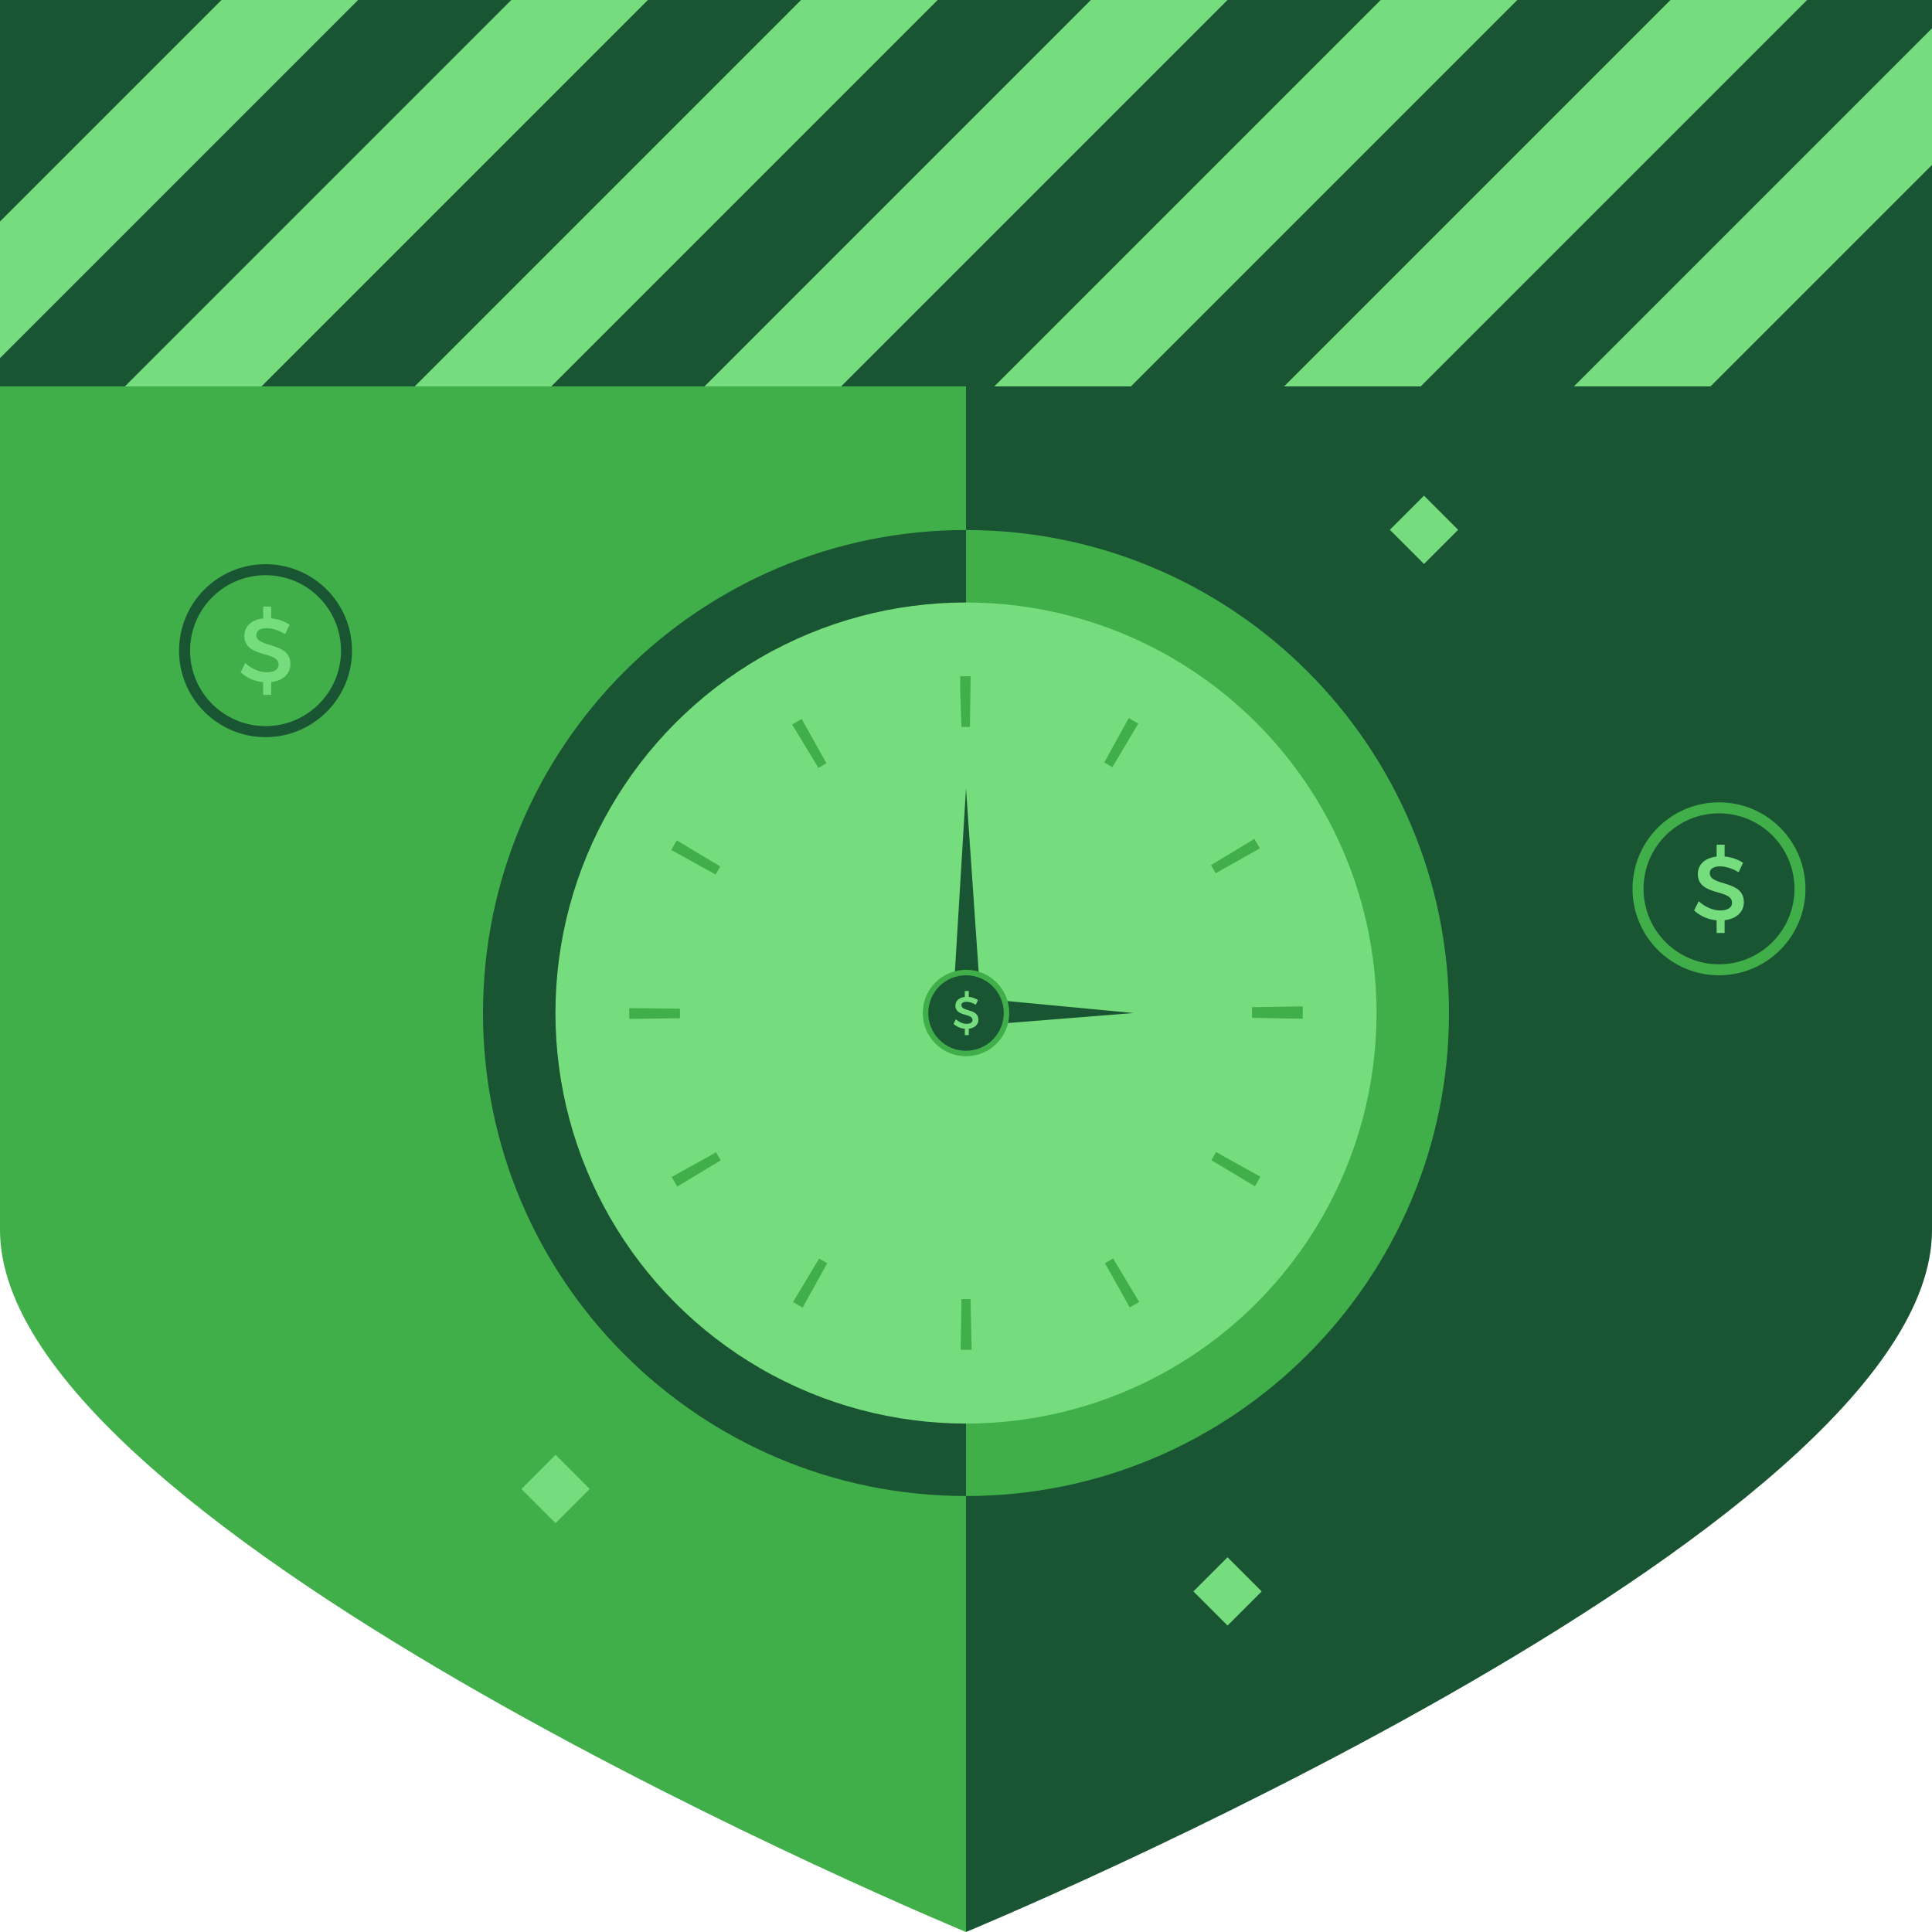 <?xml version="1.0" encoding="utf-8"?>
<!-- Generator: Adobe Illustrator 16.0.0, SVG Export Plug-In . SVG Version: 6.00 Build 0)  -->
<!DOCTYPE svg PUBLIC "-//W3C//DTD SVG 1.1//EN" "http://www.w3.org/Graphics/SVG/1.1/DTD/svg11.dtd">
<svg version="1.1" id="Layer_1" xmlns="http://www.w3.org/2000/svg" xmlns:xlink="http://www.w3.org/1999/xlink" x="0px" y="0px"
	 width="200px" height="200px" viewBox="0 0 200 200" enable-background="new 0 0 200 200" xml:space="preserve">
<g>
	<path fill="#195532" d="M100,200c0,0,100-41.333,100-72.667v-2V0H100V200z"/>
	<path fill="#40AE49" d="M0,0v125.333v2C0,158.667,100,200,100,200V0H0z"/>
	<rect fill="#195532" width="200" height="40"/>
	<g>
		<polygon fill="#76DD7E" points="0,22.929 22.929,0 37.071,0 0,37.071 		"/>
		<polygon fill="#76DD7E" points="12.929,40 52.929,0 67.071,0 27.071,40 		"/>
		<polygon fill="#76DD7E" points="42.929,40 82.928,0 97.071,0 57.071,40 		"/>
		<polygon fill="#76DD7E" points="72.929,40 112.928,0 127.071,0 87.071,40 		"/>
		<polygon fill="#76DD7E" points="102.929,40 142.929,0 157.071,0 117.071,40 		"/>
		<polygon fill="#76DD7E" points="132.929,40 172.928,0 187.071,0 147.071,40 		"/>
		<polygon fill="#76DD7E" points="162.929,40 200,2.929 200,17.072 177.071,40.001 		"/>
	</g>
	
		<rect x="124.571" y="162.273" transform="matrix(0.707 0.707 -0.707 0.707 153.73 -41.592)" fill="#76DD7E" width="5.001" height="5"/>
	
		<rect x="144.92" y="52.369" transform="matrix(0.707 0.707 -0.707 0.707 81.977 -88.172)" fill="#76DD7E" width="5.001" height="5"/>
	
		<rect x="55" y="151.665" transform="matrix(0.707 0.707 -0.707 0.707 125.853 4.495)" fill="#76DD7E" width="5.001" height="5"/>
	<g>
		<path fill="#195532" d="M36.44,67.358c0,4.941-4.01,8.951-8.952,8.951c-4.946,0-8.952-4.01-8.952-8.951
			c0-4.949,4.006-8.953,8.952-8.953C32.431,58.405,36.44,62.409,36.44,67.358z"/>
		<path fill="#40AE49" d="M35.302,67.358c0,4.312-3.5,7.812-7.813,7.812c-4.316,0-7.813-3.5-7.813-7.812
			c0-4.32,3.497-7.814,7.813-7.814C31.802,59.544,35.302,63.038,35.302,67.358z"/>
		<g>
			<path fill="#76DD7E" d="M30.062,68.741c0,1.043-0.803,1.725-1.993,1.866v1.323h-0.825v-1.312
				c-0.899-0.076-1.734-0.469-2.334-1.022l0.479-0.957c0.676,0.622,1.521,0.957,2.223,0.957c0.768,0,1.226-0.29,1.226-0.796
				c0-1.463-3.54-0.648-3.54-2.979c0-1.006,0.768-1.669,1.947-1.801v-1.227l0.825-0.01v1.227c0.712,0.066,1.396,0.311,1.913,0.656
				l-0.461,0.974c-0.712-0.431-1.422-0.608-1.92-0.608c-0.646,0-1.068,0.244-1.068,0.686C26.532,67.148,30.072,66.381,30.062,68.741
				z"/>
		</g>
	</g>
	<g>
		<path fill="#40AE49" d="M186.902,92.011c0,4.942-4.01,8.951-8.952,8.951c-4.946,0-8.952-4.009-8.952-8.951
			c0-4.949,4.006-8.953,8.952-8.953C182.893,83.058,186.902,87.062,186.902,92.011z"/>
		<path fill="#195532" d="M185.764,92.011c0,4.312-3.5,7.812-7.813,7.812c-4.316,0-7.813-3.5-7.813-7.812
			c0-4.319,3.497-7.814,7.813-7.814C182.264,84.196,185.764,87.691,185.764,92.011z"/>
		<g>
			<path fill="#76DD7E" d="M180.523,93.394c0,1.043-0.803,1.725-1.993,1.867v1.322h-0.825v-1.312
				c-0.899-0.076-1.734-0.468-2.334-1.021l0.479-0.957c0.676,0.621,1.521,0.957,2.223,0.957c0.768,0,1.226-0.291,1.226-0.797
				c0-1.463-3.54-0.648-3.54-2.979c0-1.005,0.768-1.668,1.947-1.801v-1.226l0.825-0.011v1.227c0.712,0.066,1.396,0.311,1.913,0.656
				l-0.461,0.975c-0.712-0.431-1.422-0.608-1.92-0.608c-0.646,0-1.068,0.244-1.068,0.685
				C176.994,91.802,180.534,91.034,180.523,93.394z"/>
		</g>
	</g>
	<g>
		<g>
			<path fill="#195532" d="M100,54.868c-27.614,0-50,22.387-50,50c0,27.615,22.386,50,50,50h0.001L100,54.868L100,54.868z"/>
			<path fill="#40AE49" d="M150,104.868c0-27.613-22.386-49.999-49.999-50v100C127.614,154.868,150,132.482,150,104.868z"/>
		</g>
		<circle fill="#76DD7E" cx="100" cy="104.868" r="42.5"/>
		<g>
			<path fill="#40AE49" d="M100.585,139.729l-0.034,0.001c-0.369,0.006-0.739,0.006-1.104,0l0.086-5.249
				c0.31,0.005,0.622,0.005,0.936,0L100.585,139.729z M116.949,135.347l-2.562-4.584c0.282-0.158,0.562-0.319,0.84-0.486
				l2.703,4.502C117.606,134.972,117.279,135.162,116.949,135.347z M83.087,135.364c-0.334-0.187-0.666-0.377-0.993-0.573
				l2.702-4.501c0.275,0.165,0.555,0.326,0.837,0.482L83.087,135.364z M129.906,122.802l-4.503-2.698
				c0.166-0.278,0.328-0.56,0.487-0.843l4.586,2.556C130.291,122.148,130.101,122.477,129.906,122.802z M70.112,122.833
				c-0.198-0.326-0.39-0.656-0.574-0.99l4.586-2.555c0.156,0.281,0.316,0.559,0.482,0.832L70.112,122.833z M134.861,105.457
				l-5.25-0.086c0.006-0.323,0.007-0.646,0.001-0.97l-0.002-0.138l5.249-0.083l0.003,0.138
				C134.868,104.699,134.868,105.079,134.861,105.457z M70.39,105.405l-5.25,0.072c-0.007-0.412-0.008-0.767-0.004-1.118l5.25,0.064
				c-0.004,0.286-0.003,0.573,0.001,0.86L70.39,105.405z M125.848,90.396c-0.157-0.282-0.321-0.562-0.488-0.839l4.493-2.715
				c0.195,0.324,0.387,0.65,0.571,0.98L125.848,90.396z M74.079,90.529l-4.594-2.542c0.185-0.334,0.376-0.666,0.572-0.994
				l4.503,2.699C74.396,89.968,74.235,90.247,74.079,90.529z M115.153,79.417c-0.279-0.166-0.56-0.328-0.844-0.485l2.541-4.595
				c0.332,0.185,0.662,0.373,0.987,0.568L115.153,79.417z M84.719,79.491l-2.715-4.492c0.325-0.197,0.654-0.389,0.987-0.576
				l2.56,4.585C85.271,79.165,84.993,79.325,84.719,79.491z M100.407,75.254c-0.292-0.004-0.583-0.003-0.875,0.001l-0.134-3.791
				l0.012-1.457c0.391-0.006,0.725-0.007,1.067-0.002L100.407,75.254z"/>
		</g>
		<polygon fill="#195532" points="98.501,106.368 100.001,81.618 101.501,103.368 117.333,104.868 		"/>
		<g>
			<circle fill="#40AE49" cx="100.001" cy="104.868" r="4.476"/>
			<circle fill="#195532" cx="100.001" cy="104.868" r="3.907"/>
			<g>
				<path fill="#76DD7E" d="M101.287,105.56c0,0.521-0.4,0.863-0.996,0.934v0.662h-0.412v-0.656
					c-0.45-0.038-0.867-0.234-1.168-0.512l0.24-0.479c0.338,0.311,0.76,0.479,1.111,0.479c0.383,0,0.612-0.145,0.612-0.398
					c0-0.73-1.771-0.324-1.771-1.488c0-0.503,0.385-0.835,0.975-0.9v-0.613l0.412-0.005v0.612c0.355,0.033,0.698,0.156,0.957,0.328
					l-0.23,0.487c-0.356-0.215-0.711-0.304-0.961-0.304c-0.322,0-0.533,0.122-0.533,0.342
					C99.523,104.764,101.293,104.38,101.287,105.56z"/>
			</g>
		</g>
	</g>
</g>
</svg>
